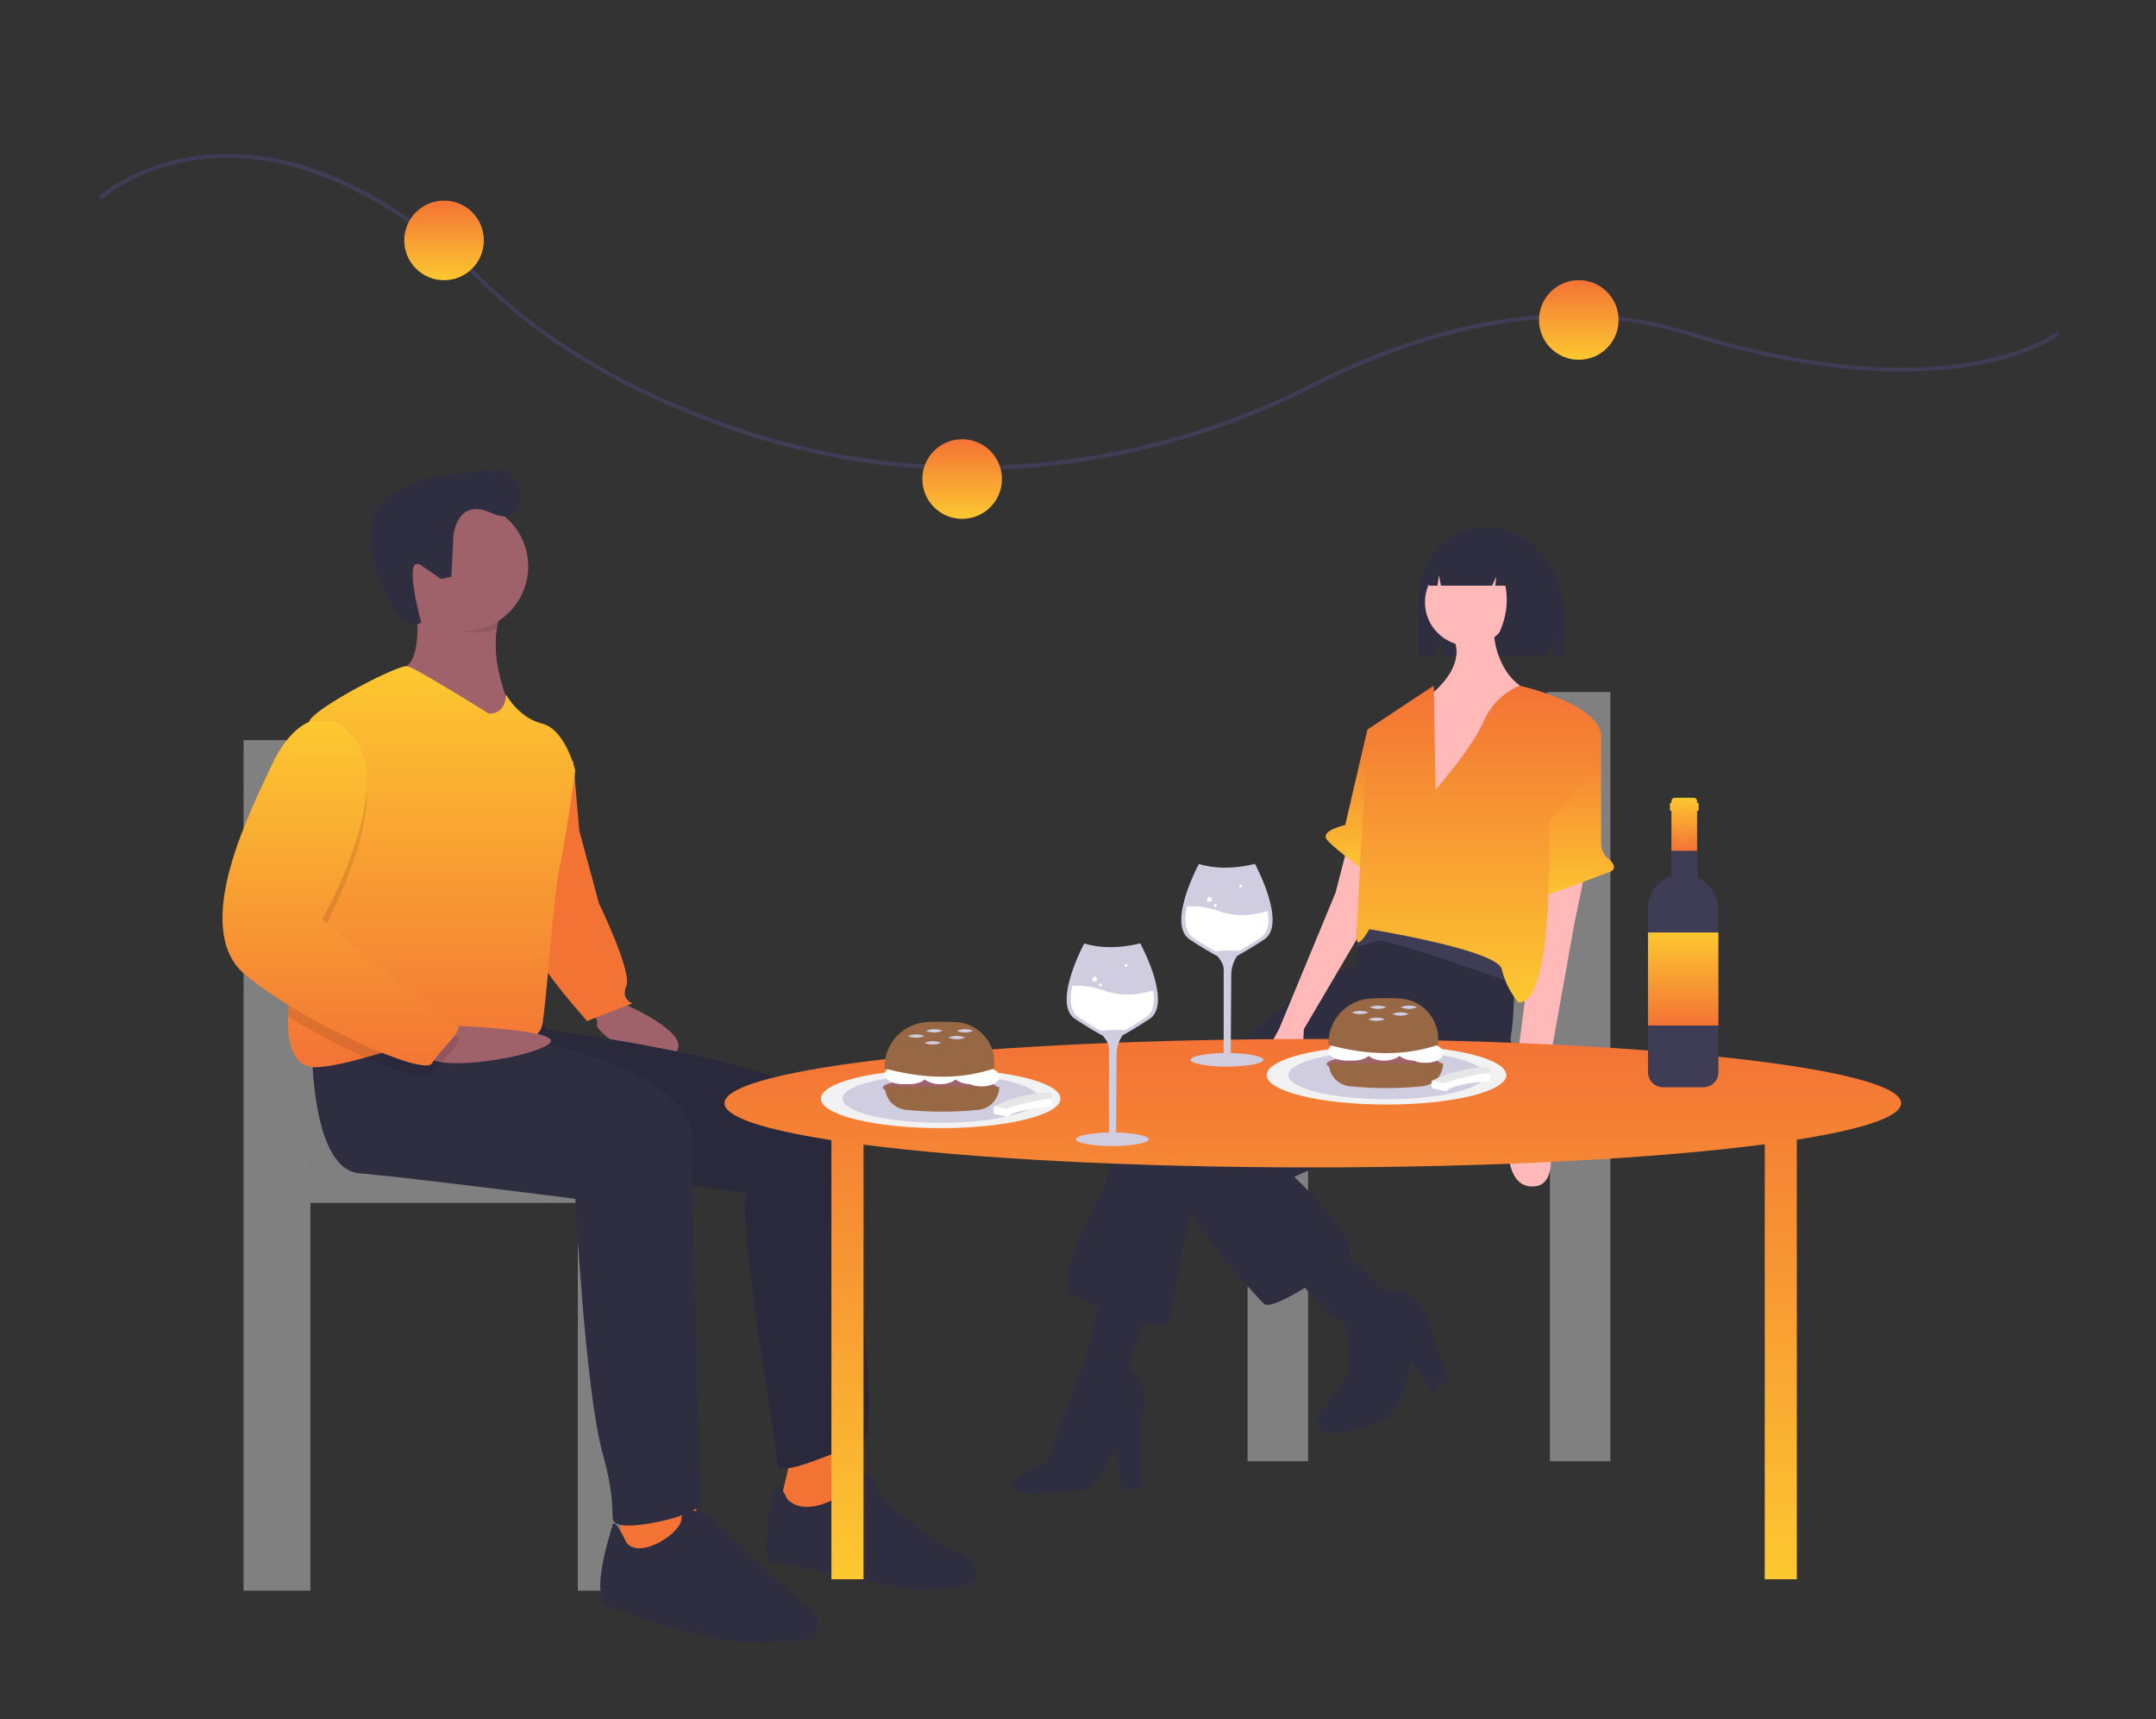 <svg xmlns="http://www.w3.org/2000/svg" xmlns:xlink="http://www.w3.org/1999/xlink" width="4382" height="3494" viewBox="0 0 4382 3494">
  <rect x="0" y="0" width="4382" height="3494" fill="#333333" stroke="none"/>
  <defs>
    <linearGradient id="linear-gradient" x1="0.5" x2="0.5" y2="1" gradientUnits="objectBoundingBox">
      <stop offset="0" stop-color="#f37335"/>
      <stop offset="1" stop-color="#fdc830"/>
    </linearGradient>
    <linearGradient id="linear-gradient-6" x1="0.5" x2="0.5" y2="1" gradientUnits="objectBoundingBox">
      <stop offset="0" stop-color="#fdc830"/>
      <stop offset="1" stop-color="#f37335"/>
    </linearGradient>
  </defs>
  <g id="illust-res" transform="translate(8277 925)">
    <path id="Path_1996" data-name="Path 1996" d="M911.7,317.825s-5.6,106.543,81.313,140.189-215.891,252.34-215.891,252.34V466.425s88.795-61.766,49.542-126.253Z" transform="translate(-6153.164 25.849)" fill="#ffb9b9"/>
    <g id="deco">
      <path id="Path_1990" data-name="Path 1990" d="M1870.82,721.051a1468.943,1468.943,0,0,1-481.857-80.885c-207.764-71.835-377.97-170.917-505.886-294.5C641.111,111.9,442.735,76.676,318.951,88.276c-133.994,12.563-211.99,81.178-212.761,81.87l-5.33-5.942c.787-.707,80.39-70.88,216.829-83.826,80.01-7.587,163.681,5.632,248.694,39.3,106.017,41.994,214.432,116.1,322.241,220.249,127.074,122.766,296.29,221.243,502.947,292.692,379.377,131.164,806.95,99.408,1173.084-87.13,121.225-61.766,241.039-103.926,356.109-125.308,145.1-26.97,282.715-20.71,409.042,18.593,277.6,86.364,467.215,81.784,577.4,62.743,118.882-20.548,172.822-61.671,173.352-62.084l4.9,6.3c-2.233,1.736-56.064,42.764-176.9,63.649-111.051,19.2-302.021,23.847-581.123-62.988-282.6-87.909-568.818,9.228-759.156,106.2a1532.235,1532.235,0,0,1-581.3,163.988Q1928.69,721.049,1870.82,721.051Z" transform="translate(-8176.176 -690.679)" fill="#3f3d56"/>
      <circle id="Ellipse_296" data-name="Ellipse 296" cx="80.898" cy="80.898" r="80.898" transform="translate(-6402.367 -32.367)" fill="url(#linear-gradient)"/>
      <circle id="Ellipse_296-2" data-name="Ellipse 296" cx="80.898" cy="80.898" r="80.898" transform="translate(-7455.367 -517.367)" fill="url(#linear-gradient)"/>
      <circle id="Ellipse_297" data-name="Ellipse 297" cx="80.898" cy="80.898" r="80.898" transform="translate(-5149.051 -355.675)" fill="url(#linear-gradient)"/>
    </g>
    <path id="Path_1991" data-name="Path 1991" d="M685.6,1133.9v781.635H808.5V1202.727h491.6v712.812H1423V352.269H1300.1c-40.725,0-103.235,212.1-103.235,425.229,0,160.646,18.761,298.321,45.439,356.406Zm614.493,0h-1.2c.4-.874.8-1.8,1.2-2.707Z" transform="translate(-6426.941 128.886)" fill="gray"/>
    <path id="Path_1993" data-name="Path 1993" d="M1207.95,488.168,1095.8,535.832,706.075,852.658a114.71,114.71,0,0,0-25.234,61.683c-2.8,36.449-120.562,227.106-78.505,252.34s193.46,100.936,201.872,50.468,53.27-266.359,53.27-266.359l375.706-336.453Z" transform="translate(-6703.152 535.422)" fill="#2f2e41"/>
    <path id="Path_1994" data-name="Path 1994" d="M849.947,668.672,802.283,808.86s50.468,53.272,25.234,98.132V1061.2H788.264l-11.215-81.309s-44.709,80.282-67.29,81.309c-47.339,2.153-141.082,18.992-143.886-6.242s70.988-49.833,70.988-49.833l78.506-215.891,33.645-131.777Z" transform="translate(-6785.342 1041.842)" fill="#2f2e41"/>
    <path id="Path_1997" data-name="Path 1997" d="M975.5,443.211,953.07,552.558,885.78,928.264s56.075,159.815-19.627,157.011S826.9,911.442,826.9,911.442l39.253-311.219V479.66Z" transform="translate(-6030.506 400.937)" fill="#ffb9b9"/>
    <path id="Path_1998" data-name="Path 1998" d="M871.363,429.865,846.129,528,731.174,805.57s-78.506,131.777-14.019,128.974S781.642,805.57,781.642,805.57l131.777-224.3V455.1Z" transform="translate(-6408.621 361.011)" fill="#ffb9b9"/>
    <g id="left-leg-lady">
      <path id="Path_1995" data-name="Path 1995" d="M1336.54,579.9s25.234,246.732-47.664,291.592-395.332,187.853-395.332,187.853,137.385,128.974,109.347,159.815-154.208,114.955-171.03,98.132S627.185,1098.6,649.616,1034.111s333.649-274.77,333.649-274.77l36.449-131.777,11.215-106.543,117.758-75.7Z" transform="translate(-6540.148 407.24)" fill="#2f2e41"/>
      <path id="Path_1999" data-name="Path 1999" d="M799.057,634.978,891.582,721.9s64.487-14.019,89.721,61.683,42.057,123.366,42.057,123.366l-33.645,19.627L947.658,867.7S922.424,974.24,897.19,982.652s-151.4,64.487-140.189,0l61.683-89.721s8.411-100.936-16.823-109.347-92.525-92.525-92.525-92.525Z" transform="translate(-6355.941 974.599)" fill="#2f2e41"/>
    </g>
    <path id="Path_2000" data-name="Path 2000" d="M1061.167,600.269S797.612,504.94,780.79,513.352A126.441,126.441,0,0,1,741.3,523.6l.239-38.288S828.456,454.471,876.12,474.1s193.46,106.54,193.46,106.54Z" transform="translate(-6260.332 473.789)" fill="#3f3d56"/>
    <path id="Path_2002" data-name="Path 2002" d="M962.935,372.348l1.877,1.054a38.681,38.681,0,0,1,19.752,33.739l-.029,208.076A38.987,38.987,0,0,0,998.4,644.89c10.8,9.186,20.816,22.424.148,29.314-33.648,11.215-165.423,67.3-168.226,47.664s-8.411-42.057,0-42.057c6.585,0,45.819-201.054,77.345-287.017a38.689,38.689,0,0,1,55.264-20.447Z" transform="translate(-6007.299 174.15)" fill="url(#linear-gradient)"/>
    <path id="Path_2003" data-name="Path 2003" d="M849.219,368.752l-39.253,11.215-44.86,193.46s-53.272,11.215-36.449,30.842,86.917,70.094,86.917,70.094Z" transform="translate(-6307.973 178.196)" fill="url(#linear-gradient)"/>
    <path id="Path_2005" data-name="Path 2005" d="M374.128,1241.05c29.5-64.222,50.24-216.445,50.24-394.066,0-235.648-69.115-470.162-114.143-470.162H174.34V2105.277H310.225V1317.145H853.764v788.132H989.649V1241.05Zm-63.9-2.993c.44,1.006.878,2.027,1.322,2.993h-1.322Z" transform="translate(-7956.359 202.337)" fill="gray"/>
    <g id="left-arm-guy" transform="translate(-4 -18)">
      <path id="Path_2006" data-name="Path 2006" d="M411.164,514.342S574.814,582.2,522.925,622.111s-159.658-47.9-155.667-59.872-15.966-39.914-15.966-39.914Z" transform="translate(-7427.016 613.72)" fill="#9f616a"/>
      <path id="Path_2007" data-name="Path 2007" d="M345.249,380.342l51.889,47.9,11.974,139.7,39.915,147.684s67.855,139.7,55.88,167.641,11.974,35.923,11.974,35.923l-91.8,35.923S325.292,843.35,325.292,819.4c0-10.9-78.606-265.673-59.022-401.174S345.249,380.342,345.249,380.342Z" transform="translate(-7504.793 212.865)" fill="#f37335"/>
    </g>
    <path id="Path_2009" data-name="Path 2009" d="M471.349,767.265s-19.957,91.8-23.949,99.786,75.838,35.923,75.838,35.923l95.795-67.855s-39.915-87.812-39.915-103.778Z" transform="translate(-7139.945 1262.866)" fill="#f37335"/>
    <path id="Path_2010" data-name="Path 2010" d="M532.053,516.342l27.94,31.932s578.761,71.846,590.735,183.607,95.8,638.633,47.9,654.6S1027,1462.319,1027,1430.387s-79.836-470.994-63.87-550.823c0,0-690.522-87.812-706.488-187.6s15.966-143.692,15.966-143.692Z" transform="translate(-7723.529 619.703)" fill="#2f2e41"/>
    <path id="Path_2011" data-name="Path 2011" d="M532.053,516.342l27.94,31.932s578.761,71.846,590.735,183.607,95.8,638.633,47.9,654.6S1027,1462.319,1027,1430.387s-79.836-470.994-63.87-550.823c0,0-690.522-87.812-706.488-187.6s15.966-143.692,15.966-143.692Z" transform="translate(-7723.529 619.703)" opacity="0.1"/>
    <path id="Path_2012" data-name="Path 2012" d="M484.323,804.125s-15.966-35.923-23.949-23.949-35.923,151.675-7.983,151.675,283.393,63.863,319.316,55.88,103.778,3.991,95.8-35.923-47.9-43.906-47.9-43.906S671.922,820.091,663.939,776.185s-51.889-19.957-51.889-19.957v27.94S528.229,848.031,484.323,804.125Z" transform="translate(-7160.9 1317.81)" fill="#2f2e41"/>
    <path id="Path_2013" data-name="Path 2013" d="M296.655,324.08s27.94,135.709-31.932,147.684,75.838,91.8,75.838,91.8l87.812,47.9L492.236,547.6s-57.876-117.748-13.97-205.56S296.655,324.08,296.655,324.08Z" transform="translate(-7731.609 -34.223)" fill="#9f616a"/>
    <path id="Path_2014" data-name="Path 2014" d="M492.236,547.6l-63.863,63.863-87.812-47.9s-135.709-79.829-75.838-91.8c38.518-7.7,40.673-66.617,37.36-107.649a371.179,371.179,0,0,0-5.428-40.034s225.517-69.85,181.611,17.962a153.111,153.111,0,0,0-13.731,42.948C451.084,463.9,492.236,547.6,492.236,547.6Z" transform="translate(-7731.609 -34.223)" fill="#9f616a"/>
    <path id="Path_2015" data-name="Path 2015" d="M265.433,735.643v91.8H417.108l11.974-35.923-15.966-95.795Z" transform="translate(-7281.285 1410.24)" fill="#f37335"/>
    <path id="Path_2016" data-name="Path 2016" d="M209.292,572.239s0,235.5,95.795,243.479,439.06,51.889,439.06,51.889S764.1,1258.77,800.028,1386.5s3.991,135.71,35.923,143.693,167.641-19.958,163.65-47.9-19.957-734.428-19.957-734.428,35.923-151.675-443.052-223.521Z" transform="translate(-7851.803 643.635)" fill="#2f2e41"/>
    <path id="Path_2017" data-name="Path 2017" d="M409.07,833.8s-23.949-51.889-27.94-35.923-51.889,155.667-3.991,167.641,199.573,75.838,299.359,71.846,111.761-7.983,111.761-7.983,27.94-39.914-7.983-63.863S596.668,801.869,588.685,785.9s-67.855-27.94-67.855,0S437.01,869.724,409.07,833.8Z" transform="translate(-7412.947 1375.946)" fill="#2f2e41"/>
    <path id="Path_2018" data-name="Path 2018" d="M442.9,342.041a153.116,153.116,0,0,0-13.731,42.948C409.3,397,396,393.93,371.057,393.93c-37,0-51.929-47.3-75.838-71.846-1.876-22.791-33.927,2-33.927,2S486.809,254.229,442.9,342.041Z" transform="translate(-7696.246 -34.223)" opacity="0.1"/>
    <circle id="Ellipse_300" data-name="Ellipse 300" cx="131.718" cy="131.718" r="131.718" transform="translate(-7466.887 94.275)" fill="#9f616a"/>
    <path id="Path_2019" data-name="Path 2019" d="M781.181,551.529S761.224,695.221,749.25,747.11s-27.94,291.376-35.923,323.308-55.88,39.915-151.675,27.94A180.044,180.044,0,0,0,543.53,1097c-58.994-1.876-126.489,20.2-188.956,37.52-35.923,9.979-70.21,18.361-100.265,19.718-45.5,2.076-58.834-48.376-57.277-102.979,1.477-50.811,15.886-105.295,29.337-124.534,24.228-34.646.4-345.7,9.34-448.28v-.04c1.357-15.647,3.472-26.423,6.625-30.654,23.95-31.932,179.616-111.761,197.059-108.528,17.4,3.233,166.164,96.553,166.164,96.553,35.923,0,34.766-38.957,34.766-38.957s25.106,46.94,73,58.914S781.181,551.529,781.181,551.529Z" transform="translate(-7888.836 89.576)" fill="url(#linear-gradient-6)"/>
    <path id="Path_2020" data-name="Path 2020" d="M304.032,521.984s257.114,8.187,212.073,38.734-244.614,58.487-248.6,18.573S304.032,521.984,304.032,521.984Z" transform="translate(-7678.504 636.583)" fill="#9f616a"/>
    <path id="Path_2021" data-name="Path 2021" d="M543.44,994.652c.838,15.327-40.393,49.853-53.725,73.2-7.384,12.932-64.542-4.111-135.231-35.684A1386.628,1386.628,0,0,1,196.942,948.91c1.477-50.811,15.886-105.3,29.337-124.533,24.228-34.646.4-345.7,9.34-448.28v-.04a44.257,44.257,0,0,1,6.625-2.714h47.9C453.794,449.181,266.2,776.48,266.2,776.48S513.67,980.044,537.619,988.027a7.176,7.176,0,0,1,5.828,6.626Z" transform="translate(-7888.746 191.925)" opacity="0.1"/>
    <path id="Path_2022" data-name="Path 2022" d="M389.867,367.342h-47.9s-43.906,11.974-79.829,91.8S94.5,786.445,210.251,882.24s363.222,207.555,379.188,179.615,71.846-71.846,47.9-79.829S365.918,770.479,365.918,770.479,553.516,443.179,389.867,367.342Z" transform="translate(-7988.471 173.977)" fill="url(#linear-gradient-6)"/>
    <path id="Path_2023" data-name="Path 2023" d="M408.239,374.714s5.78-80.019,77.09-47.392,66.657-57.3,45.107-73.2-20.867-19.825-99.682-9.192S198.924,273.582,248.4,432.056s94.286,117.706,94.286,117.706-39.328-142.606.521-115.437l39.848,27.169,21.028-4.454Z" transform="translate(-7763.672 -210.012)" fill="#2f2e41"/>
    <path id="Path_2024" data-name="Path 2024" d="M2810.794,659.427c0-72.045-535.372-130.449-1195.787-130.449S419.221,587.382,419.221,659.427c0,27.923,80.464,53.793,217.416,75.012v892.488h65.224V743.641c219.348,28.277,547,46.235,913.146,46.235,369.176,0,699.232-18.255,918.581-46.937v883.987h65.225V733.583C2732.44,712.526,2810.794,686.976,2810.794,659.427Z" transform="translate(-7223.811 657.502)" fill="url(#linear-gradient)"/>
    <ellipse id="Ellipse_301" data-name="Ellipse 301" cx="243.479" cy="59.872" rx="243.479" ry="59.872" transform="translate(-5702.473 1199.908)" fill="#f2f2f2"/>
    <ellipse id="Ellipse_302" data-name="Ellipse 302" cx="199.573" cy="49.075" rx="199.573" ry="49.075" transform="translate(-5658.566 1210.705)" fill="#d0cde1"/>
    <ellipse id="Ellipse_303" data-name="Ellipse 303" cx="243.479" cy="59.872" rx="243.479" ry="59.872" transform="translate(-6608.531 1247.806)" fill="#f2f2f2"/>
    <ellipse id="Ellipse_304" data-name="Ellipse 304" cx="199.573" cy="49.075" rx="199.573" ry="49.075" transform="translate(-6564.625 1258.602)" fill="#d0cde1"/>
    <ellipse id="Ellipse_305" data-name="Ellipse 305" cx="116.073" cy="18.327" rx="116.073" ry="18.327" transform="translate(-5580.732 1218.898)" fill="#9f616a"/>
    <ellipse id="Ellipse_306" data-name="Ellipse 306" cx="36.655" cy="19.855" rx="36.655" ry="19.855" transform="translate(-5563.168 1190.643)" fill="#fff"/>
    <ellipse id="Ellipse_307" data-name="Ellipse 307" cx="36.655" cy="19.855" rx="36.655" ry="19.855" transform="translate(-5576.914 1190.643)" fill="#fff"/>
    <ellipse id="Ellipse_308" data-name="Ellipse 308" cx="36.655" cy="19.855" rx="36.655" ry="19.855" transform="translate(-5416.551 1195.225)" fill="#fff"/>
    <ellipse id="Ellipse_309" data-name="Ellipse 309" cx="36.655" cy="19.855" rx="36.655" ry="19.855" transform="translate(-5500.551 1190.643)" fill="#fff"/>
    <ellipse id="Ellipse_310" data-name="Ellipse 310" cx="36.655" cy="19.855" rx="36.655" ry="19.855" transform="translate(-5437.932 1190.643)" fill="#fff"/>
    <path id="Path_2025" data-name="Path 2025" d="M949.779,603.012q-99.369,33.72-222.983,0v-3.094A91.085,91.085,0,0,1,813.29,508.9a572.17,572.17,0,0,1,58.971.075,82.305,82.305,0,0,1,77.519,82.371Z" transform="translate(-6303.711 595.267)" fill="#986844"/>
    <path id="Path_2026" data-name="Path 2026" d="M916.684,588.054a732.666,732.666,0,0,1-147.245,0,47.045,47.045,0,0,1-42.45-46.746H959.134a47.044,47.044,0,0,1-42.45,46.746Z" transform="translate(-6303.139 694.39)" fill="#986844"/>
    <path id="Path_2027" data-name="Path 2027" d="M772.258,518a43.681,43.681,0,0,1-33.6,0,43.681,43.681,0,0,1,33.6,0Z" transform="translate(-6268.227 614.608)" fill="#d0cde1"/>
    <path id="Path_2028" data-name="Path 2028" d="M780.677,521.442a43.681,43.681,0,0,1-33.6,0,43.681,43.681,0,0,1,33.6,0Z" transform="translate(-6243.045 624.91)" fill="#d0cde1"/>
    <path id="Path_2029" data-name="Path 2029" d="M781.442,515.32a43.681,43.681,0,0,1-33.6,0A43.683,43.683,0,0,1,781.442,515.32Z" transform="translate(-6240.756 606.596)" fill="#d0cde1"/>
    <path id="Path_2030" data-name="Path 2030" d="M797.13,515.32a43.678,43.678,0,0,1-33.6,0A43.681,43.681,0,0,1,797.13,515.32Z" transform="translate(-6193.824 606.596)" fill="#d0cde1"/>
    <path id="Path_2031" data-name="Path 2031" d="M792.921,518.764a43.681,43.681,0,0,1-33.6,0A43.681,43.681,0,0,1,792.921,518.764Z" transform="translate(-6206.418 616.897)" fill="#d0cde1"/>
    <ellipse id="Ellipse_311" data-name="Ellipse 311" cx="116.073" cy="18.327" rx="116.073" ry="18.327" transform="translate(-6482.803 1266.795)" fill="#9f616a"/>
    <ellipse id="Ellipse_312" data-name="Ellipse 312" cx="36.655" cy="19.855" rx="36.655" ry="19.855" transform="translate(-6465.238 1238.541)" fill="#fff"/>
    <ellipse id="Ellipse_313" data-name="Ellipse 313" cx="36.655" cy="19.855" rx="36.655" ry="19.855" transform="translate(-6478.982 1238.541)" fill="#fff"/>
    <ellipse id="Ellipse_314" data-name="Ellipse 314" cx="36.655" cy="19.855" rx="36.655" ry="19.855" transform="translate(-6318.619 1243.123)" fill="#fff"/>
    <ellipse id="Ellipse_315" data-name="Ellipse 315" cx="36.655" cy="19.855" rx="36.655" ry="19.855" transform="translate(-6402.621 1238.541)" fill="#fff"/>
    <ellipse id="Ellipse_316" data-name="Ellipse 316" cx="36.655" cy="19.855" rx="36.655" ry="19.855" transform="translate(-6340 1238.541)" fill="#fff"/>
    <path id="Path_2032" data-name="Path 2032" d="M723.779,615.013q-99.369,33.72-222.983,0v-3.094A91.085,91.085,0,0,1,587.289,520.9a572.264,572.264,0,0,1,58.971.076,82.306,82.306,0,0,1,77.519,82.371Z" transform="translate(-6979.779 631.165)" fill="#986844"/>
    <path id="Path_2033" data-name="Path 2033" d="M690.684,600.054a732.67,732.67,0,0,1-147.245,0,47.045,47.045,0,0,1-42.451-46.746H733.134a47.045,47.045,0,0,1-42.45,46.746Z" transform="translate(-6979.207 730.287)" fill="#986844"/>
    <path id="Path_2034" data-name="Path 2034" d="M546.259,530a43.681,43.681,0,0,1-33.6,0A43.683,43.683,0,0,1,546.259,530Z" transform="translate(-6944.297 650.506)" fill="#d0cde1"/>
    <path id="Path_2035" data-name="Path 2035" d="M554.677,533.442a43.682,43.682,0,0,1-33.6,0,43.679,43.679,0,0,1,33.6,0Z" transform="translate(-6919.113 660.808)" fill="#d0cde1"/>
    <path id="Path_2036" data-name="Path 2036" d="M555.442,527.32a43.679,43.679,0,0,1-33.6,0,43.68,43.68,0,0,1,33.6,0Z" transform="translate(-6916.824 642.493)" fill="#d0cde1"/>
    <path id="Path_2037" data-name="Path 2037" d="M571.13,527.32a43.68,43.68,0,0,1-33.6,0A43.679,43.679,0,0,1,571.13,527.32Z" transform="translate(-6869.895 642.493)" fill="#d0cde1"/>
    <path id="Path_2038" data-name="Path 2038" d="M566.921,530.764a43.681,43.681,0,0,1-33.6,0A43.68,43.68,0,0,1,566.921,530.764Z" transform="translate(-6882.486 652.795)" fill="#d0cde1"/>
    <path id="Path_2039" data-name="Path 2039" d="M897.051,543.277l.561,12.363.715,16.036s-73.649,4.162-88.486,19.84a9.072,9.072,0,0,0-.947,1.088l-29.5-6.457-.073-14.533s.407-.227,1.2-.653c.181-.094.407-.213.633-.333a268.505,268.505,0,0,1,115.9-27.35Z" transform="translate(-6146.584 700.28)" fill="#fff"/>
    <path id="Path_2040" data-name="Path 2040" d="M896.153,543.277l.561,12.363c-32.659,1.01-94.467,20.478-94.467,20.478l-22.626-5.158a267.758,267.758,0,0,1,116.531-27.684Z" transform="translate(-6145.688 700.28)" opacity="0.1"/>
    <path id="Path_2041" data-name="Path 2041" d="M781.153,550.13l21.993,5.491,6.7,15.4a9.025,9.025,0,0,0-.947,1.088l-29.5-6.458-.073-14.533s.407-.227,1.2-.653C780.7,550.369,780.926,550.25,781.153,550.13Z" transform="translate(-6146.584 720.778)" fill="#fff" opacity="0.1"/>
    <path id="Path_2042" data-name="Path 2042" d="M674.051,556.277l.561,12.363.716,16.036s-73.649,4.162-88.485,19.84a9.052,9.052,0,0,0-.947,1.088l-29.5-6.457-.073-14.533s.407-.227,1.2-.653c.181-.094.407-.213.633-.333a268.5,268.5,0,0,1,115.9-27.351Z" transform="translate(-6813.68 739.169)" fill="#fff"/>
    <path id="Path_2043" data-name="Path 2043" d="M673.153,556.277l.561,12.363c-32.659,1.01-94.466,20.478-94.466,20.478l-22.626-5.158A267.766,267.766,0,0,1,673.153,556.277Z" transform="translate(-6812.781 739.169)" opacity="0.1"/>
    <path id="Path_2044" data-name="Path 2044" d="M558.152,563.13l21.993,5.491,6.7,15.4a9.031,9.031,0,0,0-.947,1.088l-29.5-6.458-.073-14.533s.407-.227,1.2-.653C557.7,563.369,557.926,563.25,558.152,563.13Z" transform="translate(-6813.68 759.667)" fill="#fff" opacity="0.1"/>
    <path id="Path_2045" data-name="Path 2045" d="M1011.038,583.132a73.666,73.666,0,0,0-21.744-15.023V413.016a6.856,6.856,0,0,0-6.858-6.857H944.043a6.857,6.857,0,0,0-6.857,6.857V565.134a69.6,69.6,0,0,0-47.692,66.043v332.7a30.487,30.487,0,0,0,30.488,30.487h82.242a30.347,30.347,0,0,0,30.346-30.344V635.1a73.258,73.258,0,0,0-21.532-51.967Z" transform="translate(-5817.008 290.097)" fill="#3f3d56"/>
    <rect id="Rectangle_549" data-name="Rectangle 549" width="143.076" height="189.001" transform="translate(-4927.514 970.044)" fill="url(#linear-gradient-6)"/>
    <path id="Path_2046" data-name="Path 2046" d="M958.959,416.757h-3.091v-3.741a6.857,6.857,0,0,0-6.857-6.857H910.617a6.857,6.857,0,0,0-6.857,6.857v3.741h-3.091v15.9h3.091V513.91h52.108V432.655h3.091Z" transform="translate(-5783.582 290.097)" fill="url(#linear-gradient-6)"/>
    <path id="Path_2047" data-name="Path 2047" d="M750.976,496.038c-3.787-8.081-6.775-13.8-7.821-15.765-64.223,15.849-107.072,2.456-113.829.087-3.3,6.24-23.934,46.129-32.272,84.372-7.532,34.5-3.161,57.621,12.994,68.734l.479.341.1.07c17.833,11.75,34.844,22.157,50.556,30.928q3.176,1.768,5.988,3.285l.2.109.141.179a95.591,95.591,0,0,1,6.015,8.486,33.373,33.373,0,0,1,6.1,16.5V864.692l-1.082.023c-40.966.835-66.322,7.78-66.322,13.735,0,6.533,30.406,13.813,74.035,13.813s74.034-7.28,74.034-13.812c0-5.866-24.927-12.772-65.2-13.7l-1.087-.026,1.013-158.482a69.884,69.884,0,0,1,7.29-30.922c.813-1.615,1.687-3.186,2.6-4.667.731-1.191,1.506-2.354,2.3-3.451l.146-.2.219-.12Q710.6,665.226,714,663.3l.266-.145c14.871-8.4,30.893-18.246,47.628-29.277,14.941-9.85,20.143-29.758,15.462-59.17C772.9,546.662,760.55,516.447,750.976,496.038Z" transform="translate(-6702.539 511.807)" fill="#d0cde1"/>
    <path id="Path_2048" data-name="Path 2048" d="M748.524,565.707c-17.545,11.564-32.03,20.237-43.108,26.487h-.01a252.268,252.268,0,0,0-48.463,1.361c-11.356-6.338-26.675-15.429-45.522-27.847-.179-.119-.358-.238-.536-.368v-.01c-17.287-11.892-17.714-37.077-12.091-62.829,14.306-1.59,37.117-.894,67.766,10.054,36.292,12.965,74.283,5.633,96.3-1.033C766.477,534.243,764.271,555.325,748.524,565.707Z" transform="translate(-6696.25 576.385)" fill="#fff"/>
    <circle id="Ellipse_317" data-name="Ellipse 317" cx="4.967" cy="4.967" r="4.967" transform="translate(-6057.01 1059.632)" fill="#fff"/>
    <circle id="Ellipse_318" data-name="Ellipse 318" cx="4.967" cy="4.967" r="4.967" transform="translate(-6070.918 1105.333)" fill="#fff"/>
    <circle id="Ellipse_319" data-name="Ellipse 319" cx="2.98" cy="2.98" r="2.98" transform="translate(-6043.1 1073.541)" fill="#fff"/>
    <circle id="Ellipse_320" data-name="Ellipse 320" cx="2.98" cy="2.98" r="2.98" transform="translate(-6031.18 1130.17)" fill="#fff"/>
    <circle id="Ellipse_321" data-name="Ellipse 321" cx="2.98" cy="2.98" r="2.98" transform="translate(-6052.043 1133.15)" fill="#fff"/>
    <circle id="Ellipse_322" data-name="Ellipse 322" cx="2.98" cy="2.98" r="2.98" transform="translate(-5991.439 1033.801)" fill="#fff"/>
    <path id="Path_2049" data-name="Path 2049" d="M809.354,455.573c-3.787-8.081-6.775-13.8-7.821-15.765-64.223,15.849-107.072,2.456-113.829.087-3.3,6.241-23.934,46.129-32.272,84.373-7.532,34.5-3.161,57.621,12.994,68.734l.479.341.1.07c17.832,11.75,34.844,22.157,50.556,30.928q3.176,1.767,5.988,3.285l.2.109.141.179A95.7,95.7,0,0,1,731.9,636.4a33.374,33.374,0,0,1,6.1,16.5V824.23l-1.082.023c-40.966.835-66.322,7.78-66.322,13.734,0,6.533,30.406,13.813,74.035,13.813s74.034-7.28,74.034-13.812c0-5.866-24.927-12.772-65.2-13.7l-1.087-.026L753.4,665.774a69.9,69.9,0,0,1,7.29-30.922c.813-1.615,1.687-3.186,2.6-4.667.731-1.191,1.506-2.354,2.3-3.451l.146-.2.219-.12q3.026-1.652,6.426-3.581l.266-.145c14.871-8.4,30.893-18.247,47.628-29.277,14.941-9.85,20.143-29.758,15.462-59.17C831.279,506.2,818.929,475.981,809.354,455.573Z" transform="translate(-6527.902 390.756)" fill="#d0cde1"/>
    <path id="Path_2050" data-name="Path 2050" d="M806.9,525.241c-17.545,11.564-32.03,20.237-43.108,26.487h-.01a252.268,252.268,0,0,0-48.463,1.361c-11.356-6.338-26.675-15.429-45.522-27.847-.179-.119-.358-.238-.536-.368v-.01c-17.287-11.892-17.714-37.077-12.091-62.829,14.306-1.589,37.117-.894,67.766,10.054,36.292,12.965,74.284,5.633,96.3-1.033C824.855,493.777,822.65,514.859,806.9,525.241Z" transform="translate(-6521.613 455.333)" fill="#fff"/>
    <circle id="Ellipse_323" data-name="Ellipse 323" cx="4.967" cy="4.967" r="4.967" transform="translate(-5823.994 898.115)" fill="#fff"/>
    <circle id="Ellipse_324" data-name="Ellipse 324" cx="4.967" cy="4.967" r="4.967" transform="translate(-5837.902 943.815)" fill="#fff"/>
    <circle id="Ellipse_325" data-name="Ellipse 325" cx="2.98" cy="2.98" r="2.98" transform="translate(-5810.086 912.023)" fill="#fff"/>
    <circle id="Ellipse_326" data-name="Ellipse 326" cx="2.98" cy="2.98" r="2.98" transform="translate(-5798.164 968.653)" fill="#fff"/>
    <circle id="Ellipse_327" data-name="Ellipse 327" cx="2.98" cy="2.98" r="2.98" transform="translate(-5819.027 971.633)" fill="#fff"/>
    <circle id="Ellipse_328" data-name="Ellipse 328" cx="2.98" cy="2.98" r="2.98" transform="translate(-5758.424 872.284)" fill="#fff"/>
    <g id="face-lady">
      <circle id="Ellipse_299" data-name="Ellipse 299" cx="88.344" cy="88.344" r="88.344" transform="translate(-5380.814 210.477)" fill="#ffb9b9"/>
      <g id="Group_243" data-name="Group 243">
        <path id="Path_1992" data-name="Path 1992" d="M892,255.342h0c-76.248,0-138.059,68.6-138.059,153.214V516.064h33.065l19.143-39.833-4.786,39.833h212.526l17.4-36.211-4.351,36.211h23.928V431.651C1050.869,334.278,979.741,255.342,892,255.342Z" transform="translate(-6149.584 -108.839)" fill="#2f2e41"/>
        <circle id="Ellipse_299-2" data-name="Ellipse 299" cx="88.344" cy="88.344" r="88.344" transform="translate(-5380.814 210.477)" fill="#ffb9b9"/>
        <path id="Path_2004" data-name="Path 2004" d="M915.978,288.822a72.406,72.406,0,0,0-57.129-29.154h-2.711c-52.26,0-94.625,47.289-94.625,105.624h17.511l2.828-21.526L786,365.292H889.854l8.7-18.211-2.175,18.211h20.432q14.3,71.023-41.1,142.046h34.8l17.4-36.422-4.351,36.422h66.346l13.052-83.771C1002.97,360.831,966.518,307.631,915.978,288.822Z" transform="translate(-6134.314 -100.114)" fill="#2f2e41"/>
      </g>
      <rect id="Rectangle_550" data-name="Rectangle 550" width="4382" height="3494" transform="translate(-8277 -925)" fill="none"/>
    </g>
    <path id="Path_1996-2" data-name="Path 1996" d="M911.7,317.825s-5.6,106.543,81.313,140.189-215.891,252.34-215.891,252.34V466.425s88.795-61.766,49.542-126.253Z" transform="translate(-6153.164 25.849)" fill="#ffb9b9"/>
    <path id="Path_2001" data-name="Path 2001" d="M901.276,560.813s75.7-86.917,98.132-140.189a137.647,137.647,0,0,1,72.769-71.555s168.356,37.91,165.552,105.2S1131.185,625.3,1131.185,625.3,1145.2,998.2,1069.5,992.594a162.378,162.378,0,0,1-33.645-67.291c-8.411-39.253-269.162-81.31-269.162-81.31s-22.43,39.253-25.234,22.43,22.43-428.977,22.43-428.977l133.7-88.378Z" transform="translate(-6260.496 119.314)" fill="url(#linear-gradient)"/>
  </g>
</svg>
